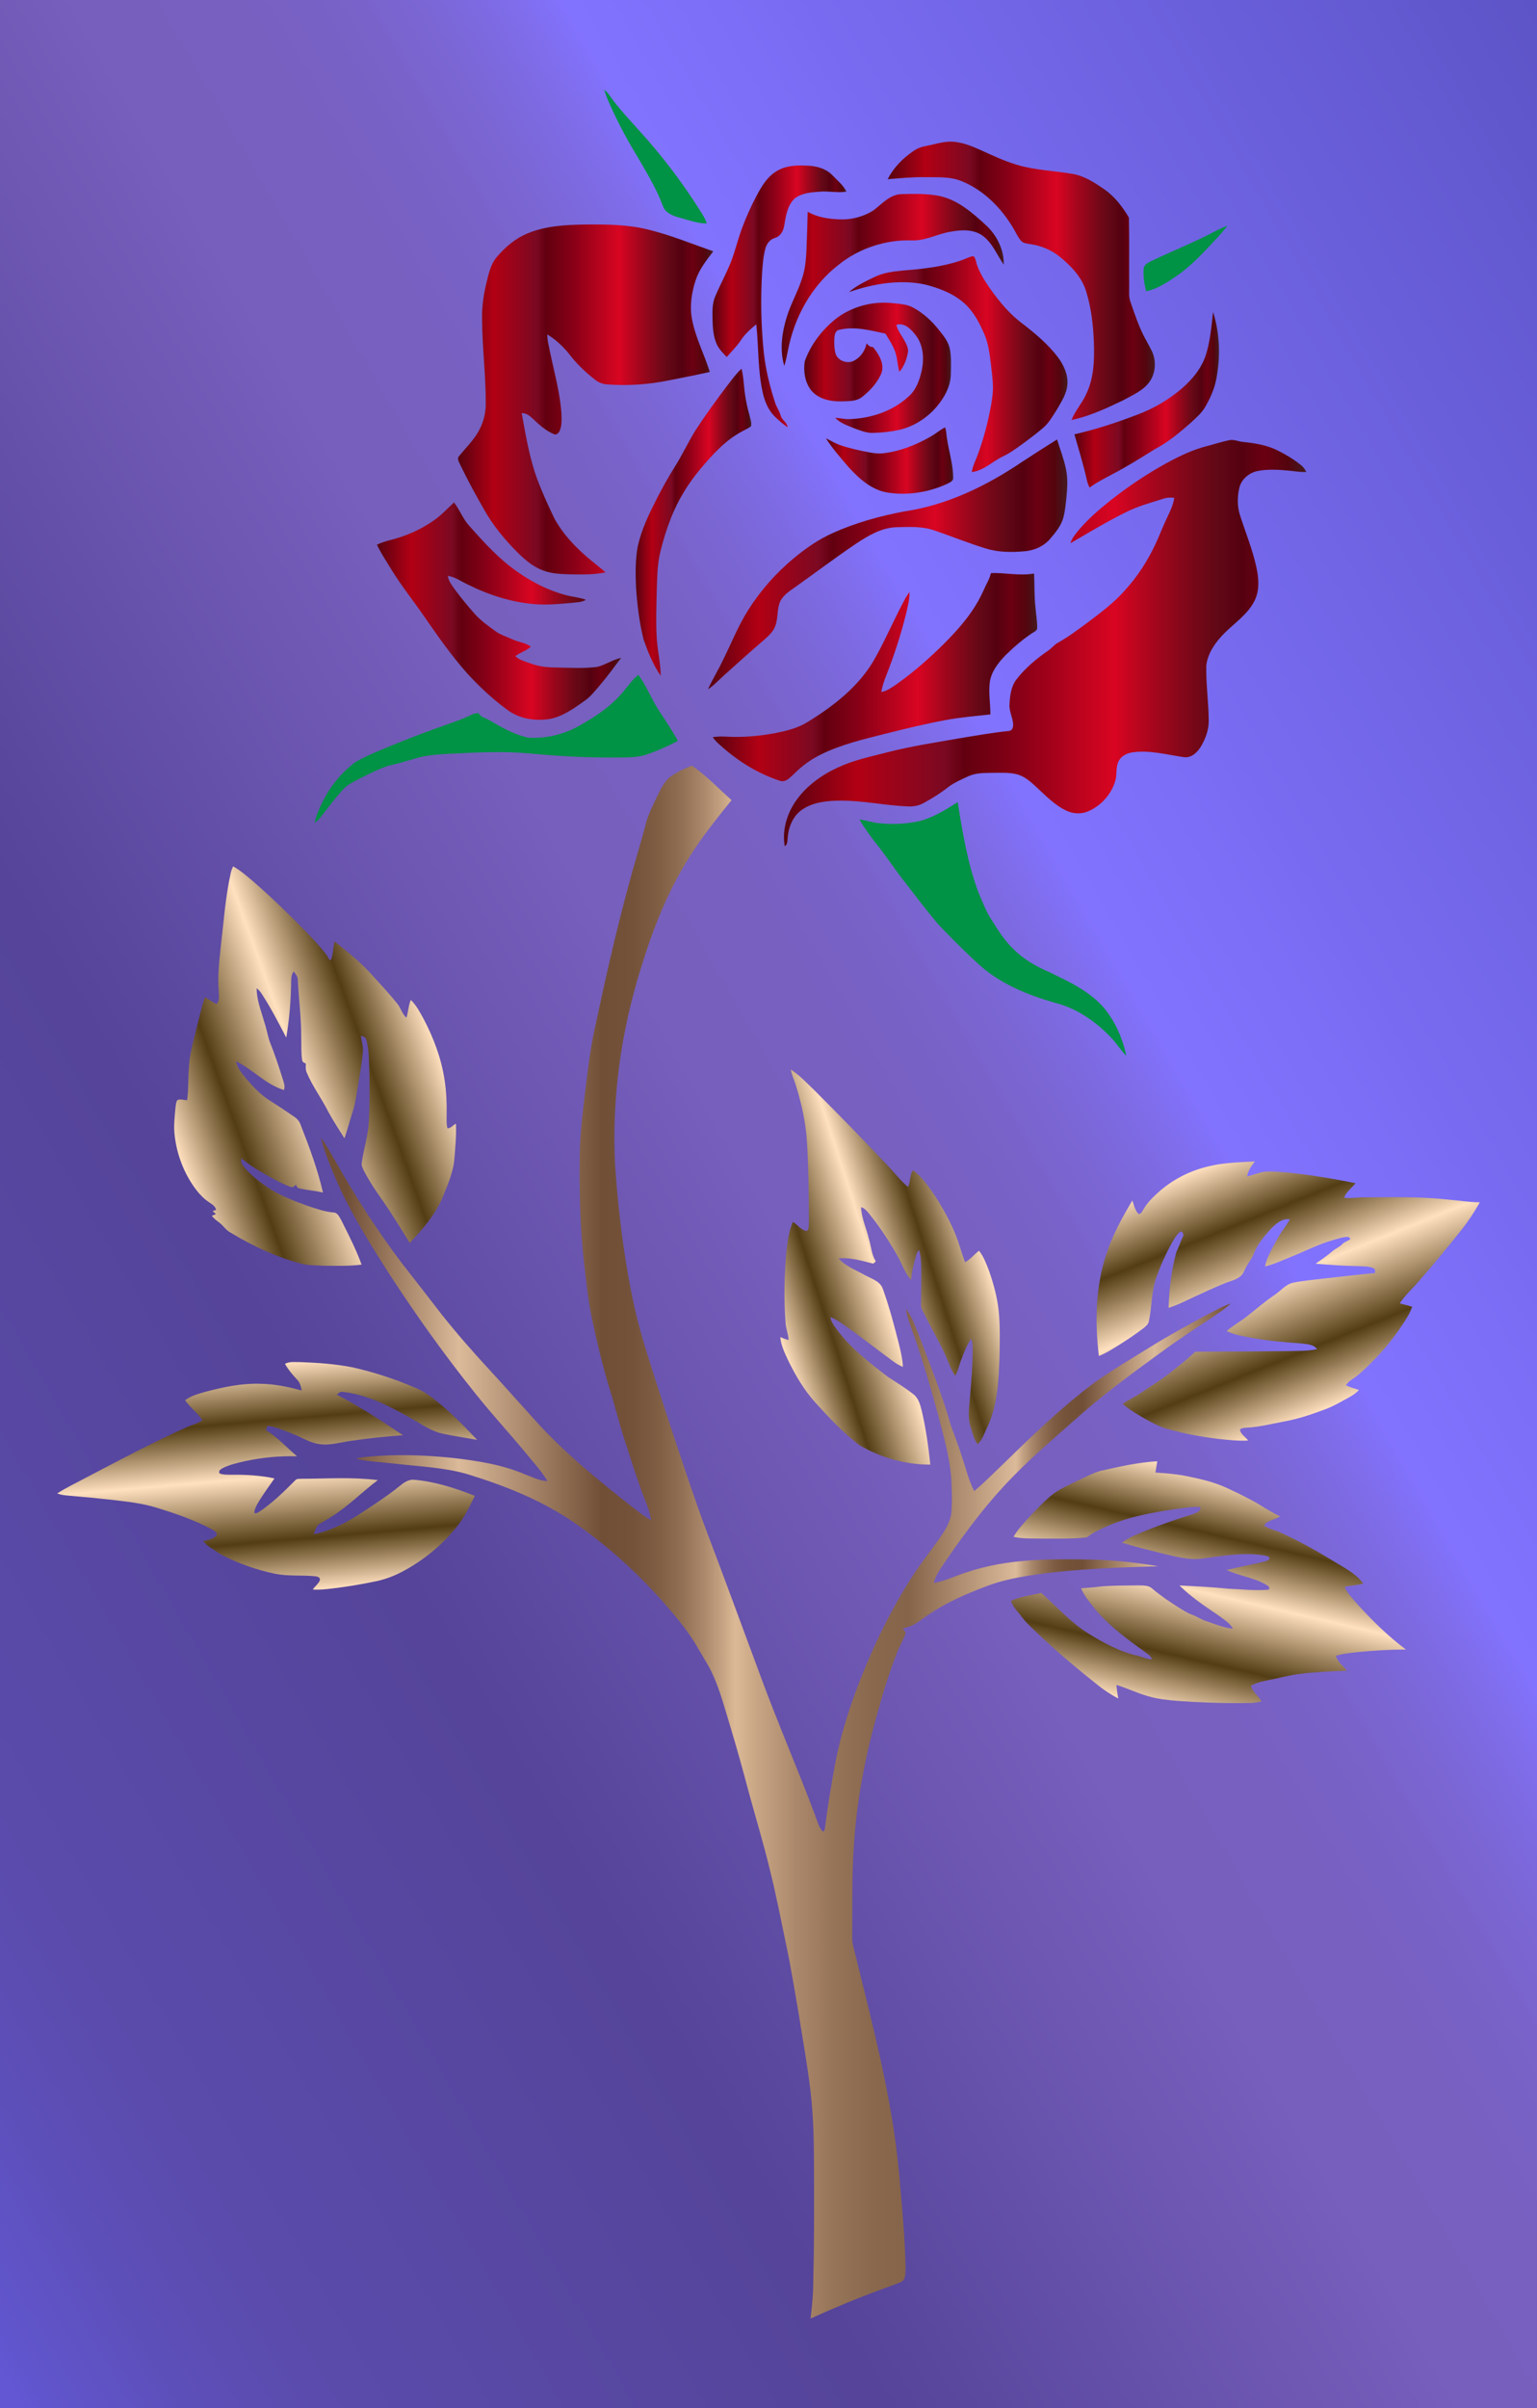 <?xml version="1.0" encoding="UTF-8"?>
<!DOCTYPE svg  PUBLIC '-//W3C//DTD SVG 1.1//EN'  'http://www.w3.org/Graphics/SVG/1.1/DTD/svg11.dtd'>
<svg enable-background="new 0 0 1074 1681.963" version="1.1" viewBox="0 0 1074 1682" xml:space="preserve" xmlns="http://www.w3.org/2000/svg">
<linearGradient id="j" x1="-229.91" x2="1303.9" y1="1283.8" y2="398.21" gradientUnits="userSpaceOnUse">
	<stop stop-color="#6357D4" offset=".006"/>
	<stop stop-color="#6155CD" offset=".018"/>
	<stop stop-color="#5D4FB9" offset=".065"/>
	<stop stop-color="#5A4BAC" offset=".111"/>
	<stop stop-color="#594AA8" offset=".156"/>
	<stop stop-color="#549" offset=".303"/>
	<stop stop-color="#775FBD" offset=".5"/>
	<stop stop-color="#7760C0" offset=".557"/>
	<stop stop-color="#7962C8" offset=".593"/>
	<stop stop-color="#7B67D7" offset=".623"/>
	<stop stop-color="#7F6DEB" offset=".65"/>
	<stop stop-color="#8273FF" offset=".668"/>
	<stop stop-color="#5D54C7" offset="1"/>
</linearGradient>
<rect width="1074" height="1682" fill="url(#j)"/>

	
		<linearGradient id="h" x1="620.29" x2="806.96" y1="196.15" y2="196.15" gradientUnits="userSpaceOnUse">
			<stop stop-color="#550210" offset="0"/>
			<stop stop-color="#B20014" offset=".141"/>
			<stop stop-color="#7B0922" offset=".306"/>
			<stop stop-color="#620010" offset=".345"/>
			<stop stop-color="#890017" offset=".453"/>
			<stop stop-color="#D90522" offset=".632"/>
			<stop stop-color="#A6061D" offset=".707"/>
			<stop stop-color="#740818" offset=".789"/>
			<stop stop-color="#610816" offset=".83"/>
			<stop stop-color="#550110" offset=".876"/>
			<stop stop-color="#6B0012" offset=".919"/>
			<stop stop-color="#53050E" offset=".966"/>
			<stop stop-color="#441A20" offset="1"/>
		</linearGradient>
		<path d="m647.41 101.91c5.87-1.127 11.659-3.17 17.707-2.959 6.916 0.251 13.426 2.878 19.669 5.651 8.448 3.876 16.904 7.848 25.839 10.5 12.583 3.843 25.856 4.078 38.747 6.364 8.286 1.313 15.453 6.089 22.248 10.735 7.281 5.043 12.745 12.218 17.213 19.767 0.341 15.607 0.073 31.239 0.186 46.854 0.154 4.029-0.584 8.245 0.924 12.105 2.7 7.702 5.246 15.494 8.862 22.831 1.857 3.754 4.029 7.346 5.894 11.1 3.421 6.802 2.967 15.47-1.387 21.753-4.524 6.284-11.967 9.373-18.534 12.997-11.602 5.538-23.431 11.132-36.079 13.759 2.489-6.413 7.313-11.545 10.143-17.796 5.659-11.432 5.943-24.518 5.505-37.004-0.527-11.87-1.832-23.837-5.448-35.204-2.959-9.745-10.305-17.359-17.967-23.699-6.081-5.132-13.71-8.197-21.558-9.235-2.027-0.357-4.346-0.543-5.813-2.157-2.262-2.497-3.567-5.659-5.286-8.513-8.327-14.188-20.529-26.682-35.901-33.039-8.156-3.551-17.237-2.821-25.904-2.967-8.764-0.17-17.472 0.714-26.18 1.427 4.013-8.027 10.548-14.61 17.902-19.637 2.732-1.946 5.919-3.097 9.219-3.632z" fill="url(#h)"/>
		<linearGradient id="g" x1="497.85" x2="591.46" y1="207.01" y2="207.01" gradientUnits="userSpaceOnUse">
			<stop stop-color="#550210" offset="0"/>
			<stop stop-color="#B20014" offset=".141"/>
			<stop stop-color="#7B0922" offset=".306"/>
			<stop stop-color="#620010" offset=".345"/>
			<stop stop-color="#890017" offset=".453"/>
			<stop stop-color="#D90522" offset=".632"/>
			<stop stop-color="#A6061D" offset=".707"/>
			<stop stop-color="#740818" offset=".789"/>
			<stop stop-color="#610816" offset=".83"/>
			<stop stop-color="#550110" offset=".876"/>
			<stop stop-color="#6B0012" offset=".919"/>
			<stop stop-color="#53050E" offset=".966"/>
			<stop stop-color="#441A20" offset="1"/>
		</linearGradient>
		<path d="m542.29 119.78c6.34-4.07 14.156-4.524 21.469-4.07 6.535 0.105 13.313 1.946 17.975 6.77 3.413 3.608 7.516 6.811 9.729 11.351-5.959 1.046-11.983-0.438-17.975 0.008-6.21 0.413-13.037 0.811-18.161 4.751-5.173 4.873-6.219 12.34-7.346 19.004-0.551 3.648-2.57 7.451-6.34 8.546-3.584 0.924-5.951 4.167-6.859 7.605-1.411 5.286-1.816 10.767-2.23 16.207-1.159 18.907-0.738 37.92 1.216 56.762 1.289 11.626 4.127 23.05 7.735 34.158 0.949 3.34 3.154 6.138 4.029 9.502 0.908 3.113 4.508 4.638 4.816 8.067-3.373-2.311-6.47-5.011-9.348-7.905-4.167-4.281-6.519-9.964-7.881-15.696-3.697-15.842-2.919-32.244-4.686-48.322-3.989 3.365-8.043 6.835-10.832 11.31-2.87 4.167-6.502 7.727-9.802 11.554-2.53-2.765-5.335-5.392-6.9-8.854-2.384-5.165-2.773-10.945-2.984-16.54-0.049-5.667-0.478-11.602 1.841-16.937 3.405-8.083 7.71-15.77 10.921-23.942 3.057-7.84 4.946-16.07 7.897-23.934 2.838-7.613 6.17-15.04 9.964-22.223 3.47-6.462 7.321-13.216 13.751-17.172z" fill="url(#g)"/>
		<linearGradient id="f" x1="546.21" x2="701.39" y1="195.49" y2="195.49" gradientUnits="userSpaceOnUse">
			<stop stop-color="#550210" offset="0"/>
			<stop stop-color="#B20014" offset=".141"/>
			<stop stop-color="#7B0922" offset=".306"/>
			<stop stop-color="#620010" offset=".345"/>
			<stop stop-color="#890017" offset=".453"/>
			<stop stop-color="#D90522" offset=".632"/>
			<stop stop-color="#A6061D" offset=".707"/>
			<stop stop-color="#740818" offset=".789"/>
			<stop stop-color="#610816" offset=".83"/>
			<stop stop-color="#550110" offset=".876"/>
			<stop stop-color="#6B0012" offset=".919"/>
			<stop stop-color="#53050E" offset=".966"/>
			<stop stop-color="#441A20" offset="1"/>
		</linearGradient>
		<path d="m610.56 146.79c5.91-4.589 11.586-11.132 19.661-11.213 8.392-0.235 16.88-0.397 25.183 1.103 13.288 2.44 23.829 11.699 33.485 20.553 7.686 7.086 12.705 17.091 12.502 27.68-4.751-6.908-7.905-15.299-14.902-20.383-6.478-4.548-14.862-4.062-22.272-2.676-9.048 1.403-17.359 6.356-26.691 6.065-18.413-0.665-37.028 5.359-51.403 16.913-18.923 14.521-31.061 36.631-35.52 59.867-0.754 3.64-1.411 7.313-2.57 10.864-3.381-11.172-1.63-23.285 1.743-34.255 3.154-10.191 8.813-19.434 11.554-29.772 1.638-6.073 2.027-12.389 2.262-18.648 0.381-8.335 0.543-16.678 0.786-25.012 6.648 3.916 14.48 5.011 22.069 5.327 8.432 0.414 17.034-1.8 24.112-6.413z" fill="url(#f)"/>
		<linearGradient id="e" x1="320.04" x2="498.43" y1="279.01" y2="279.01" gradientUnits="userSpaceOnUse">
			<stop stop-color="#550210" offset="0"/>
			<stop stop-color="#B20014" offset=".141"/>
			<stop stop-color="#7B0922" offset=".306"/>
			<stop stop-color="#620010" offset=".345"/>
			<stop stop-color="#890017" offset=".453"/>
			<stop stop-color="#D90522" offset=".632"/>
			<stop stop-color="#A6061D" offset=".707"/>
			<stop stop-color="#740818" offset=".789"/>
			<stop stop-color="#610816" offset=".83"/>
			<stop stop-color="#550110" offset=".876"/>
			<stop stop-color="#6B0012" offset=".919"/>
			<stop stop-color="#53050E" offset=".966"/>
			<stop stop-color="#441A20" offset="1"/>
		</linearGradient>
		<path d="m368.34 163.12c12.762-5.367 26.853-6.065 40.522-6.316 14.651-0.114 29.488-0.032 43.806 3.486 15.656 3.794 30.582 9.964 45.76 15.259-4.816 6.243-9.826 12.575-12.332 20.172-2.854 8.748-4.321 18.21-2.53 27.331 2.432 12.786 8.537 24.412 12.437 36.744-9.397 2.116-18.85 3.965-28.304 5.805-14.245 2.975-28.888 3.989-43.392 2.886-3.186-0.17-6.219-1.411-8.683-3.421-6.94-5.416-13.353-11.586-18.599-18.672-4.216-4.929-9.016-9.478-14.61-12.802-0.049 4.151 1.127 8.156 1.913 12.202 2.943 14.27 6.989 28.409 7.986 43.011 0.13 4.038 0.413 8.319-1.232 12.121-0.649 1.411-2.238 3.178-3.94 2.351-5.765-2.408-10.483-6.665-14.951-10.929-2.1-2.019-4.581-3.932-7.67-3.778 3.04 16.491 5.748 33.217 11.934 48.898 3.284 8.367 6.997 16.572 10.937 24.656 5.529 10.248 13.605 18.915 22.329 26.537 4.394 3.786 9.024 7.297 13.426 11.075-7.605 1.662-15.421 1.557-23.164 1.459-6.843-0.17-13.864-0.259-20.358-2.692-6.908-2.449-12.559-7.346-17.74-12.372-9.146-9.137-17.496-19.215-23.804-30.542-5.862-10.24-11.505-20.618-16.621-31.255-0.746-1.857-2.449-4.103-0.559-5.854 4.784-6.024 10.532-11.383 14.075-18.323 2.781-5.221 4.273-11.108 4.459-17.018 0.186-20.286-2.513-40.474-2.586-60.751-0.105-8.254 1.038-16.475 2.975-24.485 1.565-6.47 2.992-13.362 7.451-18.558 5.789-6.778 12.778-12.745 21.064-16.224z" fill="url(#e)"/>
		<linearGradient id="d" x1="593.23" x2="745.91" y1="254.34" y2="254.34" gradientUnits="userSpaceOnUse">
			<stop stop-color="#550210" offset="0"/>
			<stop stop-color="#B20014" offset=".141"/>
			<stop stop-color="#7B0922" offset=".306"/>
			<stop stop-color="#620010" offset=".345"/>
			<stop stop-color="#890017" offset=".453"/>
			<stop stop-color="#D90522" offset=".632"/>
			<stop stop-color="#A6061D" offset=".707"/>
			<stop stop-color="#740818" offset=".789"/>
			<stop stop-color="#610816" offset=".83"/>
			<stop stop-color="#550110" offset=".876"/>
			<stop stop-color="#6B0012" offset=".919"/>
			<stop stop-color="#53050E" offset=".966"/>
			<stop stop-color="#441A20" offset="1"/>
		</linearGradient>
		<path d="m671.56 181.9c2.773-0.892 5.335-2.44 8.229-2.959 1.362 0.203 1.613 1.8 2.011 2.87 1.638 7.232 5.789 13.516 9.883 19.572 6.551 9.227 13.864 18.145 23.058 24.874 8.886 6.932 17.691 14.237 24.51 23.285 4.029 5.473 7.2 12.097 6.583 19.061-0.422 6.486-4.192 12.016-7.338 17.472-2.886 4.532-5.538 9.397-9.729 12.883-4.427 3.778-9.073 7.281-13.751 10.726-4.735 3.397-9.421 6.94-14.756 9.348-7.046 3.559-13.11 9.745-21.226 10.694 0.689-4.427 2.87-8.383 4.346-12.559 3.803-10.386 6.673-21.112 8.732-31.977 0.932-5.213 1.865-10.475 1.703-15.794-0.146-4.921-0.795-9.81-1.362-14.699-0.884-7.135-1.687-14.407-4.54-21.08-3.3-7.71-7.24-15.405-13.451-21.21-7.848-7.329-18.202-11.237-28.466-13.767-17.65-3.64-35.942-0.405-52.765 5.367 5.238-4.532 11.61-7.508 17.813-10.508 6.219-3.049 13.167-3.916 19.986-4.548 13.67-1.111 27.485-2.562 40.53-7.054z" fill="url(#d)"/>
		<linearGradient id="c" x1="561.96" x2="664.51" y1="256.89" y2="256.89" gradientUnits="userSpaceOnUse">
			<stop stop-color="#550210" offset="0"/>
			<stop stop-color="#B20014" offset=".141"/>
			<stop stop-color="#7B0922" offset=".306"/>
			<stop stop-color="#620010" offset=".345"/>
			<stop stop-color="#890017" offset=".453"/>
			<stop stop-color="#D90522" offset=".632"/>
			<stop stop-color="#A6061D" offset=".707"/>
			<stop stop-color="#740818" offset=".789"/>
			<stop stop-color="#610816" offset=".83"/>
			<stop stop-color="#550110" offset=".876"/>
			<stop stop-color="#6B0012" offset=".919"/>
			<stop stop-color="#53050E" offset=".966"/>
			<stop stop-color="#441A20" offset="1"/>
		</linearGradient>
		<path d="m583.22 223.31c11.035-8.87 25.653-12.98 39.712-11.667 5.205 0.592 10.735 0.705 15.421 3.357 6.94 3.827 12.875 9.308 17.772 15.51 3.284 4.119 6.811 8.448 7.727 13.799 0.924 5.602 0.649 11.31 0.543 16.961-0.065 8.74-4.686 16.678-10.183 23.164-6.689 7.662-15.688 13.394-25.612 15.761-6.113 1.354-12.372 2.043-18.632 2.173-4.516 0.154-8.732-1.686-12.907-3.138-4.711-1.978-9.908-3.559-13.475-7.41 3.13 0.122 6.194 0.949 9.34 0.932 15.145-0.373 30.509-5.302 41.803-15.68 5.513-4.751 7.986-11.959 9.454-18.867 1.63-8.213 0.932-17.472-4.451-24.234-3.13-4.038-7.71-8.862-13.37-7.07 1.54 6.6 7.589 11.286 8.205 18.178-0.762 5.213-2.603 10.572-6.097 14.61-1.33-4.224-1.289-8.716-2.611-12.94-1.484-4.986-4.524-9.275-7.119-13.718-10.532-2.23-21.534-5.327-32.269-2.676-3.097 0.527-3.365 4.078-3.503 6.592-0.105 3.502-0.008 7.102 1.014 10.483 1.938 4.921 8.667 7.005 13.159 4.289 4.5-2.424 7.354-6.989 8.448-11.902 1.103 1.476 2.513 2.724 4.492 2.611 3.867 4.816 7.881 11.205 6.04 17.61-2.546 6.786-7.662 12.324-13.216 16.84-4.313 3.738-10.354 3.308-15.672 3.494-7.524 0.032-15.907-1.857-20.723-8.124-4.143-5.578-5.205-13.102-4.192-19.831 3.997-11.432 11.667-21.372 20.902-29.107z" fill="url(#c)"/>
		<linearGradient id="b" x1="750.77" x2="851.79" y1="279.24" y2="279.24" gradientUnits="userSpaceOnUse">
			<stop stop-color="#550210" offset="0"/>
			<stop stop-color="#B20014" offset=".141"/>
			<stop stop-color="#7B0922" offset=".306"/>
			<stop stop-color="#620010" offset=".345"/>
			<stop stop-color="#890017" offset=".453"/>
			<stop stop-color="#D90522" offset=".632"/>
			<stop stop-color="#A6061D" offset=".707"/>
			<stop stop-color="#740818" offset=".789"/>
			<stop stop-color="#610816" offset=".83"/>
			<stop stop-color="#550110" offset=".876"/>
			<stop stop-color="#6B0012" offset=".919"/>
			<stop stop-color="#53050E" offset=".966"/>
			<stop stop-color="#441A20" offset="1"/>
		</linearGradient>
		<path d="m842.55 248.15c3.113-9.786 3.932-20.099 5.1-30.25 4.751 15.016 5.254 31.182 2.303 46.603-1.257 6.835-4.127 13.248-7.524 19.264-2.53 4.565-6.567 7.97-10.313 11.489-7.864 6.916-15.996 13.71-25.328 18.583-9.713 6.024-19.386 12.137-29.544 17.391-5.375 2.959-10.945 5.627-15.859 9.348-0.876-1.719-1.573-3.535-1.962-5.424-2.351-10.735-5.675-21.226-8.651-31.798 15.056-3.43 29.747-8.278 44.154-13.799 11.116-4.159 21.502-10.272 30.566-17.934 7.394-6.332 13.945-14.116 17.059-23.472z" fill="url(#b)"/>
		<linearGradient id="a" x1="444.18" x2="524.96" y1="364.74" y2="364.74" gradientUnits="userSpaceOnUse">
			<stop stop-color="#550210" offset="0"/>
			<stop stop-color="#B20014" offset=".141"/>
			<stop stop-color="#7B0922" offset=".306"/>
			<stop stop-color="#620010" offset=".345"/>
			<stop stop-color="#890017" offset=".453"/>
			<stop stop-color="#D90522" offset=".632"/>
			<stop stop-color="#A6061D" offset=".707"/>
			<stop stop-color="#740818" offset=".789"/>
			<stop stop-color="#610816" offset=".83"/>
			<stop stop-color="#550110" offset=".876"/>
			<stop stop-color="#6B0012" offset=".919"/>
			<stop stop-color="#53050E" offset=".966"/>
			<stop stop-color="#441A20" offset="1"/>
		</linearGradient>
		<path d="m508.01 269.54c3.251-4.103 6.243-8.473 10.135-12.008 0.803 3.113 1.232 6.308 1.492 9.51 0.616 7.67 1.849 15.299 4.005 22.694 0.559 2.603 1.703 5.27 1.192 7.962-1.881 1.508-4.151 2.392-6.235 3.584-11.829 6.243-20.877 16.37-29.366 26.472-8.513 10.2-15.542 21.672-20.391 34.052-3.203 8.14-5.781 16.524-7.759 25.028-1.962 9.089-1.889 18.437-2.221 27.672-0.219 10.532-0.624 21.08 0.081 31.596 0.551 8.659 2.667 17.156 2.748 25.856-5.359-7.581-8.797-16.361-11.894-25.061-3.032-11.926-4.492-24.218-5.343-36.485-0.438-9.64-0.551-19.418 1.208-28.944 2.619-11.586 7.824-22.369 13.151-32.917 4.046-7.783 8.197-15.518 12.948-22.904 5.051-8.035 9.064-16.678 14.034-24.761 6.948-10.767 14.497-21.121 22.215-31.345z" fill="url(#a)"/>
		<linearGradient id="t" x1="577.14" x2="666.04" y1="321.66" y2="321.66" gradientUnits="userSpaceOnUse">
			<stop stop-color="#550210" offset="0"/>
			<stop stop-color="#B20014" offset=".141"/>
			<stop stop-color="#7B0922" offset=".306"/>
			<stop stop-color="#620010" offset=".345"/>
			<stop stop-color="#890017" offset=".453"/>
			<stop stop-color="#D90522" offset=".632"/>
			<stop stop-color="#A6061D" offset=".707"/>
			<stop stop-color="#740818" offset=".789"/>
			<stop stop-color="#610816" offset=".83"/>
			<stop stop-color="#550110" offset=".876"/>
			<stop stop-color="#6B0012" offset=".919"/>
			<stop stop-color="#53050E" offset=".966"/>
			<stop stop-color="#441A20" offset="1"/>
		</linearGradient>
		<path d="m650.3 304.93c3.511-1.954 6.511-4.686 10.135-6.454 0.3 1.111 0.551 2.238 0.754 3.373 0.851 10.945 5.019 21.453 4.848 32.504-0.373 2.116-2.813 2.757-4.427 3.697-12.77 5.838-27.299 8.173-41.212 6.008-11.31-1.694-20.156-9.81-27.566-17.934-5.489-6.438-11.148-12.81-15.696-19.961 3.373 1.532 6.511 3.584 10.046 4.767 6.762 2.351 13.799 3.827 20.837 5.132 2.765 0.495 5.594 0.868 8.424 0.608 11.999-1.249 23.447-5.773 33.858-11.74z" fill="url(#t)"/>
		<linearGradient id="s" x1="494.7" x2="745.78" y1="394.19" y2="394.19" gradientUnits="userSpaceOnUse">
			<stop stop-color="#550210" offset="0"/>
			<stop stop-color="#B20014" offset=".141"/>
			<stop stop-color="#7B0922" offset=".306"/>
			<stop stop-color="#620010" offset=".345"/>
			<stop stop-color="#890017" offset=".453"/>
			<stop stop-color="#D90522" offset=".632"/>
			<stop stop-color="#A6061D" offset=".707"/>
			<stop stop-color="#740818" offset=".789"/>
			<stop stop-color="#610816" offset=".83"/>
			<stop stop-color="#550110" offset=".876"/>
			<stop stop-color="#6B0012" offset=".919"/>
			<stop stop-color="#53050E" offset=".966"/>
			<stop stop-color="#441A20" offset="1"/>
		</linearGradient>
		<path d="m714.15 322.62c8.1-5.319 16.264-10.54 24.477-15.688 2.165 6.932 4.832 13.734 6.267 20.877 1.362 6.673 0.924 13.54 0.219 20.269-0.495 4.467-0.892 8.975-2.027 13.337-1.532 5.748-5.465 10.41-9.218 14.87-4.378 5.148-10.881 8.108-17.545 8.716-9.218 0.876-18.753 0.868-27.664-1.97-12.008-3.665-23.65-8.4-35.52-12.47-8.618-3.089-17.942-2.546-26.926-2.311-10.491 0.389-19.71 5.967-28.199 11.61-13.994 9.413-27.428 19.604-41.187 29.35-4.143 3.065-8.959 5.773-11.472 10.467-2.635 5.457-1.476 11.813-3.575 17.432-1.435 4.111-4.8 7.07-7.97 9.875-9.454 8.132-18.753 16.459-28.012 24.818-3.632 3.284-6.956 6.965-11.1 9.64 3.089-6.908 7.159-13.321 10.378-20.172 5.951-11.862 10.759-24.347 17.975-35.544 8.554-13.483 19.288-25.572 31.547-35.787 8.31-6.851 17.196-13.134 27.072-17.529 15.956-7.216 32.95-11.959 50.138-15.186 29.828-4.37 57.564-17.861 82.342-34.604z" fill="url(#s)"/>
		<linearGradient id="r" x1="547.8" x2="912.83" y1="449.15" y2="449.15" gradientUnits="userSpaceOnUse">
			<stop stop-color="#550210" offset="0"/>
			<stop stop-color="#B20014" offset=".141"/>
			<stop stop-color="#7B0922" offset=".306"/>
			<stop stop-color="#620010" offset=".345"/>
			<stop stop-color="#890017" offset=".453"/>
			<stop stop-color="#D90522" offset=".632"/>
			<stop stop-color="#A6061D" offset=".707"/>
			<stop stop-color="#740818" offset=".789"/>
			<stop stop-color="#610816" offset=".83"/>
			<stop stop-color="#550110" offset=".876"/>
			<stop stop-color="#6B0012" offset=".919"/>
			<stop stop-color="#53050E" offset=".966"/>
			<stop stop-color="#441A20" offset="1"/>
		</linearGradient>
		<path d="m843.48 311.54c5.148-1.313 10.2-3.008 15.405-4.07 3.268-0.786 6.365 0.941 9.591 1.192 8.359 0.868 16.88 2.189 24.453 6.048 5.611 2.813 11.043 6.056 15.948 9.989 1.719 1.281 2.967 3.049 3.957 4.938-4.5 0.292-8.927-0.705-13.394-1.03-6.778-0.576-13.678-0.957-20.399 0.316-6.048 1.135-11.643 5.692-13.037 11.829-1.492 6.356-1.54 13.159 0.559 19.394 3.795 11.87 8.594 23.456 11.27 35.666 1.768 7.905 2.505 16.637-1.338 24.064-4.71 9.251-13.621 15.097-20.788 22.248-6.146 6.154-11.724 13.767-12.778 22.62-0.349 12.997 1.654 25.937 1.678 38.941 0.016 6.227-2.246 12.259-5.351 17.578-2.497 4.176-6.721 8.319-12.008 7.573-11.829-1.686-23.747-5.035-35.787-3.381-3.778 0.592-7.719 2.327-9.591 5.838-2.489 4.443-1.119 9.762-2.659 14.472-2.805 9.227-9.908 17.034-18.729 20.869-4.832 2.14-10.491 1.881-15.218-0.381-8.181-3.786-14.497-10.418-20.991-16.467-4.038-3.73-8.351-7.613-13.808-9-5.27-1.321-10.759-0.997-16.134-0.997-5.894 0.138-12.064-0.154-17.561 2.343-4.702 2.149-9.494 4.248-13.718 7.256-5.497 4.411-11.505 8.156-17.691 11.513-3.34 1.905-7.24 2.53-11.043 2.343-15.745-0.624-31.263-4.119-47.057-4.046-9.178 0.089-19.004 0.949-26.788 6.316-6.259 4.305-9.413 11.854-10.037 19.223-0.341 2.205 0.162 4.978-2.108 6.292-1.889-11.051 1.476-22.612 7.848-31.701 7.281-10.394 17.918-18.056 29.366-23.294 11.026-5.181 23.034-7.581 34.75-10.645 16.061-4.151 32.488-6.624 48.808-9.494 12.048-1.978 24.08-4.167 36.233-5.392 2.019-0.276 2.708-2.619 2.619-4.378-0.114-4.735-2.838-9.024-2.546-13.832 0.268-6.154 0.997-12.818 4.929-17.829 6.113-7.905 13.88-14.375 22.061-20.034 2.278-1.508 3.997-3.697 6.267-5.197 7.556-4.103 14.383-9.356 21.315-14.407 9.024-6.811 18.186-13.613 25.726-22.118 8.918-9.689 16.159-20.853 21.72-32.771 2.975-6.251 5.311-12.786 8.383-18.988 2.027-4.224 4.021-8.546 4.743-13.208-2.619-0.381-5.294-0.251-7.8 0.632-8.789 2.813-17.788 5.189-26.042 9.405-13.256 6.543-25.912 14.237-38.69 21.623 0.997-3.551 3.494-6.348 5.748-9.162 6.705-7.946 14.659-14.707 22.758-21.169 12.105-9.486 24.939-18.064 38.406-25.499 9.08-4.937 18.485-9.502 28.547-12.032z" fill="url(#r)"/>
		<linearGradient id="q" x1="263.36" x2="434.06" y1="426.84" y2="426.84" gradientUnits="userSpaceOnUse">
			<stop stop-color="#550210" offset="0"/>
			<stop stop-color="#B20014" offset=".141"/>
			<stop stop-color="#7B0922" offset=".306"/>
			<stop stop-color="#620010" offset=".345"/>
			<stop stop-color="#890017" offset=".453"/>
			<stop stop-color="#D90522" offset=".632"/>
			<stop stop-color="#A6061D" offset=".707"/>
			<stop stop-color="#740818" offset=".789"/>
			<stop stop-color="#610816" offset=".83"/>
			<stop stop-color="#550110" offset=".876"/>
			<stop stop-color="#6B0012" offset=".919"/>
			<stop stop-color="#53050E" offset=".966"/>
			<stop stop-color="#441A20" offset="1"/>
		</linearGradient>
		<path d="m303.88 362.96c4.897-3.502 8.951-7.986 13.353-12.048 4.143 5.408 6.438 12.016 11.205 16.961 9.989 11.254 20.253 22.491 32.617 31.19 10.491 7.427 22.118 13.426 34.596 16.661 4.532 1.224 9.291 1.516 13.71 3.195-2.732 1.816-6.17 1.67-9.291 2.132-8.651 0.722-17.342 1.646-26.026 0.957-16.483-1.273-32.496-6.405-47.227-13.783-4.573-2.132-8.813-5.27-13.905-6.024 0.47 3.657 2.862 6.583 4.905 9.518 4.411 6.032 9.251 11.74 14.164 17.375 4.143 4.516 9.178 8.1 14.116 11.683 3.592 2.7 7.978 3.892 11.991 5.797 4.184 1.946 9.105 2.254 12.851 5.116-3.162 2.959-7.524 3.965-10.872 6.656 3.267 2.959 7.71 3.9 11.732 5.416 5.643 2.011 11.675 2.44 17.618 2.497 9.324 0.122 18.721 0.77 27.996-0.47 5.765-1.484 10.783-5.051 16.653-6.316-4.994 6.535-9.835 13.199-15.161 19.467-3.235 3.746-6.324 7.71-10.435 10.548-7.629 5.465-15.615 11.229-25.093 12.81-9.916 1.411-20.666-0.349-28.799-6.47-10.143-7.354-19.321-15.964-27.809-25.15-11.067-12.38-20.586-26.01-30.039-39.63-7.678-11.229-16.264-21.826-23.358-33.436-3.47-5.643-7.135-11.197-10.005-17.172 2.984-1.338 6.081-2.4 9.259-3.194 11.164-2.805 21.915-7.516 31.255-14.286z" fill="url(#q)"/>
		<linearGradient id="p" x1="498.01" x2="724.78" y1="472.93" y2="472.93" gradientUnits="userSpaceOnUse">
			<stop stop-color="#550210" offset="0"/>
			<stop stop-color="#B20014" offset=".141"/>
			<stop stop-color="#7B0922" offset=".306"/>
			<stop stop-color="#620010" offset=".345"/>
			<stop stop-color="#890017" offset=".453"/>
			<stop stop-color="#D90522" offset=".632"/>
			<stop stop-color="#A6061D" offset=".707"/>
			<stop stop-color="#740818" offset=".789"/>
			<stop stop-color="#610816" offset=".83"/>
			<stop stop-color="#550110" offset=".876"/>
			<stop stop-color="#6B0012" offset=".919"/>
			<stop stop-color="#53050E" offset=".966"/>
			<stop stop-color="#441A20" offset="1"/>
		</linearGradient>
		<path d="m692.49 400.23c10.037-0.268 20.091 2.132 30.104 0.349 0.365 7.848 0.057 15.729 0.949 23.545 0.365 4.654 1.192 9.275 1.224 13.945 0.122 1.249-0.511 2.376-1.613 2.951-7.548 4.63-14.253 10.5-20.577 16.661-5.067 5.27-9.956 11.432-10.962 18.915-0.957 7.451 0.446 14.918 0.446 22.385-10.354 1.184-20.772 1.986-31.028 3.908-14.667 2.692-29.139 6.284-43.603 9.899-14.764 3.73-29.747 7.281-43.49 14.026-7.2 3.478-13.718 8.262-19.337 13.945-2.586 2.319-5.513 5.829-9.421 4.662-16.726-5.424-31.79-15.226-44.487-27.29-0.981-1.014-1.824-2.14-2.675-3.243 3.243-0.543 6.543-0.543 9.826-0.373 11.254 0.64 22.564-0.381 33.647-2.424 7.702-1.524 15.526-3.397 22.32-7.508 18.826-11.464 37.109-25.637 47.884-45.298 7.589-13.54 13.556-27.907 21.023-41.512 0.835-1.492 1.792-2.911 2.813-4.281 0.105 5.335-1.33 10.516-2.513 15.672-3.665 14.456-8.221 28.693-13.718 42.557-1.451 3.77-2.878 7.589-3.413 11.618 4.192-0.754 7.597-3.438 11.043-5.748 11.87-8.448 22.815-18.129 33.128-28.409 8.943-9.008 17.496-18.607 23.674-29.772 2.489-4.402 4.346-9.121 6.665-13.613 0.924-1.767 1.532-3.664 2.092-5.569z" fill="url(#p)"/>
	
	<linearGradient id="o" x1="224.22" x2="860.05" y1="1077" y2="1077" gradientUnits="userSpaceOnUse">
		<stop stop-color="#714F37" offset=".028"/>
		<stop stop-color="#DBBA9A" offset=".152"/>
		<stop stop-color="#714F37" offset=".309"/>
		<stop stop-color="#74523A" offset=".342"/>
		<stop stop-color="#7F5D43" offset=".369"/>
		<stop stop-color="#906E53" offset=".395"/>
		<stop stop-color="#A98669" offset=".419"/>
		<stop stop-color="#C8A584" offset=".443"/>
		<stop stop-color="#DCB996" offset=".455"/>
		<stop stop-color="#C7A584" offset=".48"/>
		<stop stop-color="#AB886B" offset=".522"/>
		<stop stop-color="#967458" offset=".564"/>
		<stop stop-color="#8A684E" offset=".606"/>
		<stop stop-color="#86644A" offset=".646"/>
		<stop stop-color="#DBBA9A" offset=".764"/>
		<stop stop-color="#C5A385" offset=".771"/>
		<stop stop-color="#A68569" offset=".782"/>
		<stop stop-color="#8F6D53" offset=".794"/>
		<stop stop-color="#7E5C43" offset=".806"/>
		<stop stop-color="#74523A" offset=".82"/>
		<stop stop-color="#714F37" offset=".837"/>
		<stop stop-color="#DBBA9A" offset=".916"/>
		<stop stop-color="#714F37" offset="1"/>
	</linearGradient>
	<path d="m469.08 542.06c4.476-3.032 9.373-5.416 14.432-7.297 10.07 7.005 18.559 15.94 27.672 24.096-10.443 12.989-20.966 25.977-29.731 40.182-15.194 24.056-25.588 50.77-33.817 77.915-13.718 43.992-20.18 90.377-17.861 136.44 1.386 20.618 3.575 41.179 6.592 61.627 3.138 20.788 7.135 41.503 13.143 61.684 5.043 16.702 10.451 33.29 15.851 49.879 9.089 27.396 17.95 54.889 28.012 81.953 13.037 34.198 25.547 68.591 38.333 102.89 11.87 32.252 25.62 63.767 37.676 95.955 1.662 4.094 2.489 8.813 5.765 12.024 0.722-0.568 1.135-1.289 1.257-2.157 1.865-15.267 4.443-30.436 7.2-45.557 3.251-17.278 8.432-34.133 14.48-50.616 9.973-26.747 22.223-52.732 37.433-76.918 6.551-10.58 14.407-20.253 21.502-30.452 3.519-5.132 7.045-10.637 7.71-16.97 0.827-8.124 0.324-16.313-0.041-24.445-1.273-16.11-6.032-31.644-10.037-47.219-4.856-17.691-10.005-35.325-16.126-52.627-2.051-6-4.638-11.894-5.505-18.218 4.978 6.275 7.135 14.148 10.224 21.412 7.467 19.815 15.453 39.509 21.153 59.924 2.773 7.54 5.659 15.04 8.075 22.71 2.627 7.775 4.435 15.883 8.27 23.196 6.438-5.416 12.389-11.383 18.453-17.213 20.999-20.432 42.038-41.017 65.575-58.562 12.445-8.829 25.612-16.605 38.576-24.639 13.483-8.359 27.388-15.996 41.39-23.439 5.011-2.595 9.908-5.489 15.316-7.208-4.305 4.143-9.478 7.216-14.351 10.621-11.732 7.629-23.326 15.478-34.669 23.683-21.202 15.388-42.338 30.972-61.789 48.565-13.013 11.545-26.285 22.823-38.56 35.171-19.183 19.013-35.487 40.668-50.649 62.948-2.919 4.532-6.397 8.918-7.589 14.302 8.456-1.549 16.183-5.513 24.38-7.978 26.382-8.643 54.508-9.016 81.985-8.497 16.986 0.162 33.906 1.938 50.649 4.727-27.955 0.835-55.976 1.743-83.712 5.546-12.648 1.784-25.361 4.005-37.287 8.732-13.856 5.213-27.542 11.254-39.825 19.604-5.473 3.705-10.662 8.545-17.529 9.308 0.17 1.289 1.111 2.23 1.849 3.251-1.54 4.702-4.2 8.935-5.984 13.54-5.521 13.945-9.875 28.312-13.905 42.744-8.594 30.469-14.594 61.748-16.459 93.393-1.427 21.072-0.916 42.209-1.111 63.313-0.105 3.762 1.111 7.37 1.994 10.994 12.486 50.933 26.091 101.91 30.826 154.31 1.93 21.615 3.957 43.246 4.492 64.951-0.365 3.47 0.535 8.691-3.438 10.346-4.516 1.873-9.178 3.389-13.734 5.148-16.613 6.081-32.95 12.891-49.06 20.188h-0.195c0.981-8.051 1.857-16.118 1.873-24.234 0.657-25.693 0.649-51.395 0.576-77.096-0.073-19.272-0.186-38.601-2.513-57.751-2.108-17.48-5.157-34.823-7.986-52.197-2.862-16.897-5.594-33.825-9.17-50.592-3.673-17.594-7.062-35.252-11.497-52.676-4.119-17.083-9.21-33.906-13.864-50.844-4.313-16.296-8.781-32.536-13.678-48.662-4.33-13.945-7.808-28.312-14.821-41.22-2.432-4.305-5.051-8.497-7.508-12.778-6.446-11.472-15.007-21.55-23.602-31.442-18.234-20.772-38.885-39.46-61.505-55.36-23.091-16.199-49.57-26.739-76.407-34.944-15.834-4.532-32.398-5.189-48.679-7.046-9.664-1.159-19.491-1.451-29.001-3.64 2.83-0.722 5.732-1.143 8.643-1.403 19.694-1.857 39.558-1.176 59.211 0.868 17.124 1.986 34.466 4.613 50.422 11.472 5.116 1.897 10.143 4.508 15.721 4.678-4.889-7.905-11.286-14.724-17.115-21.923-10.718-12.818-22.02-25.142-32.463-38.179-21.615-26.828-41.682-54.881-60.492-83.728-12.308-19.15-24.364-38.544-34.296-59.048-5.294-12.056-10.694-24.185-14.002-36.963 4.029 5.327 7.111 11.294 10.5 17.034 13.799 24.339 28.936 47.957 45.817 70.286 9.332 12.007 18.721 23.974 27.988 36.031 10.921 13.783 22.564 26.974 34.514 39.874 10.881 11.854 21.55 23.902 32.366 35.812 19.677 21.518 42.338 39.995 65.21 57.97 4.678 3.519 9.137 7.418 14.351 10.159-1.103-7.775-4.816-14.821-7.281-22.199-3.924-11.091-7.564-22.28-11.14-33.485-3.997-11.951-6.77-24.25-10.654-36.233-4.824-16.013-8.74-32.301-12.194-48.662-2.635-12.04-3.778-24.339-5.27-36.558-3.219-26.699-3.721-53.624-3.267-80.485 0.292-12.413 1.743-24.753 3.203-37.068 1.978-16.272 3.705-32.609 7.208-48.646 7.07-33.12 14.472-66.191 23.302-98.89 3.77-14.367 8.254-28.531 12.089-42.874 1.459-6.997 4.938-13.313 7.889-19.758 2.692-5.351 5.092-11.343 10.224-14.854z" fill="url(#o)"/>
	<g fill="#009245">
		<path d="m422.3 62.646c3.251 2.692 5.197 6.527 7.881 9.729 8.367 10.418 17.837 19.88 26.374 30.153 11.132 13.143 21.38 27.023 30.688 41.512 2.343 3.924 5.278 7.605 6.6 12.04-6.632 0.024-12.924-2.416-19.24-4.119-4.63-1.257-9.786-3.276-11.456-8.237-4.411-11.854-11.026-22.685-17.326-33.59-6.948-11.286-13.216-22.977-18.704-35.042-1.808-4.062-3.795-8.091-4.816-12.445z"/>
		<path d="m843.19 164.54c4.792-2.311 9.373-5.108 14.424-6.851-4.346 5.894-9.608 11.035-14.57 16.394-6.583 6.965-13.475 13.702-21.453 19.061-6.389 4.289-13.013 8.724-20.667 10.297-1.378-5.157-2.238-10.581-1.743-15.915 0.332-2.684 2.959-4.021 5.124-5.092 12.851-6.194 26.115-11.513 38.885-17.894z"/>
		<path d="m435.8 482.74c3.284-3.924 6.235-8.181 10.264-11.399 5.578 7.532 8.902 16.418 13.929 24.299 4.702 7.167 9.583 14.253 13.67 21.81-6.713 3.64-13.751 6.673-20.926 9.275-6.502 2.376-13.532 2.246-20.35 2.343-20.975 0.3-41.933-0.9-62.81-2.846-18.218-1.694-36.509-0.681-54.735 0.227-8.181 0.446-16.45 0.892-24.356 3.219-6.413 1.881-12.818 3.819-19.353 5.237-6.689 2.254-12.997 5.521-19.313 8.643-4.281 2.327-8.975 4.281-12.259 8.027-5.489 6.016-10.337 12.575-15.356 18.98-1.232 1.589-2.684 2.992-4.256 4.248 0.762-4.759 2.838-9.154 4.873-13.475 5.367-11.424 13.516-21.623 23.674-29.131 10.005-5.635 20.837-9.64 31.417-14.043 10.491-4.184 21.072-8.156 31.75-11.853 6.081-2.197 12.226-4.281 18.023-7.175 1.476-0.786 3.154-0.949 4.792-1.054 1.508 3 5.083 3.454 7.694 5.1 8.489 4.986 17.294 9.972 26.999 12.064 12.162 0.738 24.485-2.197 35.147-8.075 11.651-6.438 23.002-14.01 31.482-24.421z"/>
		<path d="m641.47 573.71c10.151-2.343 19.069-7.986 27.753-13.507 3.308 21.007 6.802 42.184 14.132 62.227 2.846 6.535 5.189 13.353 9.097 19.369 4.63 7.378 9.21 14.942 15.607 20.967 7.183 7.346 16.272 12.388 25.62 16.442 13.807 6.689 28.385 13.451 38.382 25.531 7.516 9.478 12.526 20.91 14.967 32.723-4.054-4.062-6.997-9.064-11.035-13.134-10.532-11.01-23.642-20.034-38.536-23.837-19.418-5.513-38.763-13.378-53.827-27.193-9.721-8.91-19.069-18.234-28.118-27.818-7.962-9.437-15.453-19.264-23.002-29.034-7.264-9.243-13.637-19.15-21.088-28.247-3.859-5.116-7.686-10.297-10.856-15.883 4.792 0.673 9.397 2.319 14.237 2.716 8.886 0.851 17.926 0.535 26.666-1.321z"/>
	</g>
	
		<linearGradient id="n" x1="114.33" x2="297.54" y1="778.22" y2="711.54" gradientUnits="userSpaceOnUse">
			<stop stop-color="#FFE0BF" offset="0"/>
			<stop stop-color="#533D14" offset=".229"/>
			<stop stop-color="#FFE0BF" offset=".51"/>
			<stop stop-color="#533D14" offset=".755"/>
			<stop stop-color="#FFE0BF" offset="1"/>
		</linearGradient>
		<path d="m161.38 609.19c0.341-1.419 0.892-2.757 1.5-4.062 5.173 2.846 9.624 6.778 14.116 10.572 12.672 11.026 24.785 22.677 36.501 34.709 5.019 5.254 10.126 10.483 14.464 16.337 1.111 1.257 1.484 3.332 3.122 4.038 1.93-4.159 1.532-8.878 2.724-13.216 9.3 7.427 18.632 14.918 26.561 23.845 5.756 6.413 11.708 12.68 17.083 19.426 2.586 3.073 3.454 7.289 6.502 10.005 1.411-4.062 1.354-8.505 3.13-12.445 3.786 3.754 6.308 8.513 8.854 13.134 7.021 13.337 12.437 27.664 14.691 42.614 1.257 8.075 1.605 16.256 1.451 24.412 0.008 3.162-0.268 6.397 0.568 9.494 2.343 0.073 3.924-2.238 5.927-3.211 0.373 7.921-0.365 15.859-1.022 23.747-0.608 9.697-4.621 18.704-8.237 27.582-5.14 12.259-13.945 22.393-23.002 31.928-6.129-9.835-12.121-19.775-18.745-29.285-4.8-6.705-9.389-13.588-13.191-20.918-0.892-1.881-2.019-3.892-1.549-6.04 1.37-9.51 4.386-18.753 4.897-28.385 0.632-11.367 0.576-22.758 0.389-34.142-0.397-7.735-0.032-15.656-2.157-23.172-0.349-1.857-2.27-2.303-3.827-2.651 0.47 3.746 1.792 7.427 1.411 11.254-0.649 8.156-2.246 16.199-3.527 24.274-1.095 6.016-1.711 12.162-3.738 17.967-1.978 5.992-3.47 12.129-5.586 18.072-3.876-6.146-7.832-12.243-11.318-18.615-4.654-9.259-10.97-17.626-14.991-27.21-0.932-2.003-0.738-4.24-0.649-6.364-0.989-0.649-2.562-0.924-2.554-2.392-0.868-5.367-0.478-10.848-0.681-16.256 0.065-13.548-1.808-26.982-2.44-40.49-0.219-2.051-1.67-3.665-2.797-5.278-1.354 1.735-1.759 3.916-1.776 6.073-0.162 13.443-1.2 26.91-3.47 40.174-5.392-10.378-10.775-20.788-17.164-30.59-0.932-1.492-2.124-2.781-3.47-3.884-0.138 8.067 3.081 15.68 5.213 23.334 1.508 4.354 2.286 8.91 3.608 13.321 3.6 8.797 6.575 17.829 9.405 26.901 0.738 2.424 1.743 5.011 0.811 7.548-12.697-3.884-21.777-14.399-33.509-20.107 0.892 4.792 4.184 8.529 7.143 12.202 5.003 5.862 10.386 11.586 17.018 15.624 5.254 3.292 10.435 6.705 15.518 10.264 2.538 1.532 4.727 3.665 5.594 6.584 6 15.372 11.805 30.907 15.494 47.017-5.351-1.216-10.84-1.63-16.191-2.797-1.468-0.203-2.384-1.386-2.603-2.781-1.022 0.989-2.262 2.424-3.851 1.613-6.356-2.23-12.186-5.716-18.072-8.943-5.756-3.154-11.124-6.916-16.361-10.856-0.722 2.846 1.305 5.189 3.008 7.2 4.37 4.881 9.543 8.975 14.942 12.648 8.464 5.805 18.121 9.486 27.704 12.988 6.121 2.067 12.283 4.281 18.761 4.881 3 0.032 4.159 3.292 5.497 5.457 5.059 10.143 10.289 20.261 14.164 30.939-8.7 1.119-17.496 0.843-26.245 0.778-5.659-0.3-11.432-0.081-16.913-1.703-17.107-4.621-33.274-12.283-48.395-21.429-3.308-1.711-5.173-5.084-8.132-7.216-1.816-1.321-3.584-2.716-4.954-4.5 0.714-0.316 2.14-0.941 2.862-1.257-0.778-0.697-1.557-1.378-2.343-2.051 0.616-0.211 1.841-0.64 2.457-0.851-0.478-2.724-3.105-4.029-5.14-5.481-3.511-2.327-6.389-5.448-8.943-8.756-8.392-11.172-13.548-24.72-14.951-38.609-0.689-6.17 0.122-12.356 0.64-18.502 0.284-1.784 0.235-3.746 1.289-5.286 2.124-1.111 4.63 0.016 6.9 0.024 0.981-7.702 0.584-15.486 1.224-23.212 0.511-9.648 3.413-18.932 5.594-28.288 1.841-6.843 3.219-13.832 5.667-20.488 2.643 1.646 5.213 3.421 8.002 4.832 2.27-2.311 1.646-5.724 1.557-8.643-0.924-10.297 0.268-20.626 1.37-30.866 2.091-17.562 3.219-35.301 7.159-52.587z" fill="url(#n)"/>
		<linearGradient id="m" x1="535.57" x2="681.8" y1="906.39" y2="858.88" gradientUnits="userSpaceOnUse">
			<stop stop-color="#FFE0BF" offset="0"/>
			<stop stop-color="#533D14" offset=".229"/>
			<stop stop-color="#FFE0BF" offset=".51"/>
			<stop stop-color="#533D14" offset=".755"/>
			<stop stop-color="#FFE0BF" offset="1"/>
		</linearGradient>
		<path d="m552.56 747.08c6.162 3.827 11.067 9.243 16.28 14.213 17.578 17.513 34.92 35.26 51.922 53.332 4.581 4.8 8.578 10.183 13.743 14.399 1.905-3.697 0.981-8.302 3.551-11.667 6.405 4.881 11.026 11.61 15.47 18.226 7.102 11.051 13.386 22.775 17.237 35.382 1.151 3.559 2.262 7.143 3.567 10.67 3.794-1.994 6.405-5.513 9.778-8.067 3.235 4.013 4.97 8.935 6.851 13.67 3.097 8.805 5.611 17.869 6.737 27.153 1.24 10.88 0.924 21.85 0.73 32.779-0.592 16.84-1.322 34.288-8.602 49.806-2.043 4.013-3.227 8.756-6.835 11.732-2.53-3.665-3.47-8.067-4.816-12.226-2.157-6.543-0.908-13.475-0.438-20.172 1.005-11.043 1.913-22.11 1.97-33.201-0.097-2.74 0.032-5.611-1.192-8.124-3.049 4.727-5.027 10.029-7.054 15.251-1.435 3.535-1.994 7.402-3.932 10.735-3.446-4.589-4.856-10.248-7.329-15.348-4.013-8.773-9.024-17.042-13.216-25.726-1.297-2.984-3.689-5.74-3.389-9.17 0.105-8.392 0.316-16.783 0.17-25.174-0.105-4.192-0.211-8.464-1.565-12.478-0.949 1.022-1.686 2.23-2.011 3.6-1.573 5.683-3.162 11.416-3.511 17.334-4.524-5.011-6.511-11.618-9.859-17.367-5.756-10.118-12.194-19.88-19.523-28.936-1.549-1.865-3.146-3.892-5.594-4.548 0.235 7.702 3.738 14.764 5.44 22.183 1.662 5.165 1.751 10.945 4.856 15.567-0.73 0.77-1.524 2.059-2.797 1.443-7.589-1.857-15.324-4.232-23.229-3.381 4.686 5.351 11.626 7.881 17.707 11.286 4.751 2.765 11.302 4.321 13.28 10.11 4.646 12.899 8.075 26.204 11.448 39.484 1.127 4.905 2.343 9.826 2.522 14.878-5.157-1.978-9.21-5.902-13.694-8.992-8.675-6.494-17.253-13.134-26.107-19.377-3.486-2.4-6.932-4.962-10.913-6.486 0.551 3.965 3.349 7.021 5.594 10.159 9.624 12.502 22.288 22.183 34.701 31.742 6.227 4.029 12.591 7.873 18.372 12.559 3.049 2.781 4.167 6.948 5.148 10.816 2.927 12.445 4.702 25.126 6.04 37.822-17.359 0.089-34.612-4.848-49.554-13.605-11.229-8.61-21.023-18.932-30.485-29.407-8.116-8.894-14.245-19.369-19.475-30.153-2.359-5.067-4.832-10.232-5.302-15.883 1.881 0.762 3.778 1.508 5.748 2.051-0.041-4.184-1.938-8.051-2.1-12.218-1.257-16.799-0.835-33.704 0.689-50.47 0.811-6.705 1.735-13.532 4.386-19.791 3.47 1.816 5.675 5.805 9.778 6.348 1.93-1.597 1.216-4.508 1.492-6.713-0.081-18.494-0.259-37.004-1.378-55.473-0.851-13.759-3.835-27.307-8.027-40.417-1.103-3.389-2.619-6.64-3.284-10.159z" fill="url(#m)"/>
		<linearGradient id="l" x1="936.03" x2="865.27" y1="980.31" y2="805.19" gradientUnits="userSpaceOnUse">
			<stop stop-color="#FFE0BF" offset="0"/>
			<stop stop-color="#533D14" offset=".229"/>
			<stop stop-color="#FFE0BF" offset=".51"/>
			<stop stop-color="#533D14" offset=".755"/>
			<stop stop-color="#FFE0BF" offset="1"/>
		</linearGradient>
		<path d="m845.2 814.47c10.37-2.481 21.072-2.627 31.669-3.259-2.392 3.162-4.865 6.47-5.424 10.524 4.719-1.135 9.235-3.349 14.164-3.446 4.735-0.154 9.462 0.324 14.18 0.705 15.932 1.573 31.75 4.265 47.438 7.419-2.684 3.381-6.494 5.935-8.002 10.143 4.962 0.657 9.956-0.381 14.942-0.243 19.069-0.065 38.212-0.6 57.2 1.5 7.548 0.624 15.04 1.897 22.629 1.97v0.073c-3.843 6.883-8.213 13.467-13.151 19.621-9.559 11.999-19.313 23.861-29.431 35.406-4.427 5.148-9.575 9.713-13.297 15.445 2.878 0.876 5.87 1.37 8.691 2.457-0.989 2.481-2.084 4.93-3.478 7.224-6.94 11.367-15.226 21.907-24.68 31.288-4.508 4.443-8.959 9.065-14.351 12.462-1.565 0.932-2.74 2.327-3.819 3.762 2.862 1.484 5.992 2.327 9.081 3.259-2.789 3.284-6.762 5.092-10.435 7.159-4.411 2.424-8.854 4.848-13.589 6.575-9.227 3.462-18.623 6.592-28.336 8.351-8.675 1.597-17.278 3.884-26.123 4.289-1.622 0.13-3.397 0.186-4.686 1.297 0.47 3.3 3.876 5.124 5.748 7.67-7.297 0.495-14.578-0.478-21.826-1.224-11.521-1.484-22.985-3.616-34.182-6.737-5.611-1.492-10.759-4.232-15.778-7.062-5.505-3.211-11.14-6.34-15.907-10.613 4.435-2.862 9.227-5.132 13.572-8.148 7.191-4.946 14.78-9.364 21.453-15.04 5.465-4.135 10.743-8.521 15.778-13.183 21.664-0.016 43.328-0.227 64.983-0.43 6.705-0.235 13.508 0.113 20.099-1.37-2.732-3.713-7.792-3.446-11.87-4.078-10.921-0.697-21.834-1.678-32.609-3.616-6.332-1.249-12.916-2.019-18.761-4.929 4.5-3.867 9.745-6.705 14.375-10.394 6.243-4.873 12.17-10.143 18.769-14.537 4.622-2.992 8.165-7.986 13.888-8.943 6.705-1.386 13.556-1.873 20.342-2.732 12.137-1.37 24.274-2.781 36.436-3.957-0.243-1.111 0.292-2.7-1.014-3.251-3.146-1.492-6.77-1.305-10.159-1.532-10.167-0.17-20.318-0.778-30.436-1.727 3.932-2.773 7.962-5.432 11.61-8.594 2.173-1.954 5.051-2.943 7.078-5.092 1.565-1.735 4.046-2.076 5.716-3.657-0.373-0.349-1.127-1.046-1.5-1.395-3.843 0.008-7.516 1.338-11.164 2.376-10.183 2.959-19.604 7.889-29.423 11.797-5.838 2.27-11.521 5.084-17.659 6.478 1.37-7.078 5.457-13.175 8.764-19.45 2.432-4.767 6.105-8.724 8.602-13.434-5.546-0.859-9.899 3.3-13.499 6.9-4.686 5.262-9.478 10.775-11.862 17.529-1.378 3.446-3.924 6.243-5.529 9.567-1.014 1.921-1.703 4.135-3.43 5.578-3.138 2.797-7.402 3.519-11.172 5.1-7.208 2.927-14.27 6.178-21.315 9.462-5.91 2.732-11.708 5.765-17.942 7.694 0.381-13.094 1.978-26.22 5.416-38.86 1.694-3.608 2.87-7.435 4.678-10.994 0.851-1.37-0.73-4.654-2.384-3.024-2.967 2.659-4.719 6.34-6.673 9.745-3.738 7.021-6.94 14.342-9.6 21.834-3.511 9.891-3.016 20.561-5.229 30.72-0.332 2.213-2.303 3.543-3.884 4.873-5.246 4.021-10.751 7.686-16.329 11.237-4.751 2.951-9.478 6.024-14.707 8.083-2.797-23.715-2.44-48.306 5.254-71.137 4.24-13.28 11.043-25.515 18.104-37.474 1.249 3.235 1.841 6.989 4.459 9.494 1.897-0.178 2.522-2.157 3.47-3.494 2.781-4.873 6.948-8.732 11.091-12.421 9.932-8.692 22.094-14.716 34.96-17.586z" fill="url(#l)"/>
		<linearGradient id="k" x1="194.46" x2="180.5" y1="1112.9" y2="953.39" gradientUnits="userSpaceOnUse">
			<stop stop-color="#FFE0BF" offset="0"/>
			<stop stop-color="#533D14" offset=".229"/>
			<stop stop-color="#FFE0BF" offset=".51"/>
			<stop stop-color="#533D14" offset=".755"/>
			<stop stop-color="#FFE0BF" offset="1"/>
		</linearGradient>
		<path d="m199.12 952.58c3.413-1.865 7.427-1.095 11.14-1.192 11.991 0.446 24.031 1.281 35.828 3.592 15.129 3.373 29.934 8.221 44.171 14.359 4.613 1.857 8.829 4.548 12.713 7.638 11.067 8.546 20.886 18.55 30.452 28.701-8.197-1.492-16.467-2.619-24.599-4.451-7.67-1.63-14.01-6.438-20.764-10.118-15.129-8.586-31.02-17.099-48.606-18.924-1.727-0.405-2.894 1.054-4.143 1.946 16.118 8.286 31.28 18.283 46.352 28.312-11.999 0.851-23.966 2.1-35.868 3.851-7.54 0.916-15.04 3.535-22.702 2.319-6.673-0.86-12.34-4.751-18.502-7.119-5.294-2.067-10.572-4.37-16.183-5.408-1.93-0.746-2.173 1.508-2.554 2.789 8.108 4.913 14.456 12.186 21.696 18.25-12.186-0.308-24.388 0.851-36.298 3.413-5.157 1.151-10.37 2.359-15.17 4.63-1.435 0.803-3.729 1.905-2.708 3.916 2.854 1.184 6.048 0.851 9.072 0.957 9.835-0.105 19.71 0.503 29.35 2.578-3.543 5.092-7.2 10.118-10.5 15.38-1.597 2.74-3.486 5.529-3.608 8.813 1.427 0.608 2.716-0.568 3.908-1.184 9.097-6.13 16.921-13.88 24.639-21.623 1.184-1.467 3.17-1.038 4.816-1.151 17.65-0.065 35.39-1.273 52.968 0.932-10.848 8.164-20.375 18.032-31.936 25.239-2.951 2.035-6.129 3.705-9.219 5.529-2.067 1.784-2.83 4.565-3.584 7.094 12.778-2.692 24.453-8.967 35.196-16.224 8.416-5.537 16.864-11.067 24.688-17.415 2.959-2.432 6.438-4.946 10.5-4.427 14.57 1.289 28.62 5.862 42.16 11.205-3.559 7.159-7.005 14.472-12.016 20.756-10.5 13.435-24.015 24.485-39.104 32.382-5.829 3.016-12.016 5.359-18.461 6.608-9.916 2.124-19.937 3.722-29.998 4.954-4.532 0.486-9.097 1.086-13.662 0.697 1.492-2.303 3.965-3.932 4.97-6.527 0.324-1.8-1.638-2.538-3.057-2.692-9.381-0.981-18.932 0.113-28.231-1.751-12.599-2.586-24.793-6.94-36.306-12.648-3.34-1.67-6.21-4.103-9.397-6.016-1.808-1.03-3.284-2.513-4.427-4.224 3.203-0.551 6.535-1.419 9.032-3.624 1.33-2.27-1.921-3.673-3.421-4.711-12.17-6.413-25.247-10.921-38.382-14.926-10.151-3.178-20.78-4.265-31.296-5.513-9.162-1.022-18.332-1.905-27.509-2.684-3.559-0.333-7.2-0.438-10.564-1.776 6.202-4.054 12.964-7.151 19.458-10.694 23.569-12.316 47.049-24.858 71.356-35.698 3.551-1.54 7.362-2.513 10.605-4.702-3.284-5.303-8.651-8.829-12.064-14.026 4.338-3.308 9.762-4.54 14.894-6.056 12.267-3.178 24.85-5.854 37.604-5.408 9.835 0.122 19.507 2.076 28.953 4.694-0.454-2.724-1.184-5.521-3.17-7.548-3.187-3.413-6.243-6.981-8.513-11.075z" fill="url(#k)"/>
		<linearGradient id="i" x1="825.94" x2="863.64" y1="1196.6" y2="1033.3" gradientUnits="userSpaceOnUse">
			<stop stop-color="#FFE0BF" offset="0"/>
			<stop stop-color="#533D14" offset=".229"/>
			<stop stop-color="#FFE0BF" offset=".51"/>
			<stop stop-color="#533D14" offset=".755"/>
			<stop stop-color="#FFE0BF" offset="1"/>
		</linearGradient>
		<path d="m768.75 1027.4c13.175-2.927 26.391-6.048 39.914-6.762-0.438 2.619-0.876 5.238-1.313 7.873 7.208 0.511 14.44 0.981 21.534 2.457 9.737 1.954 19.54 4.168 28.58 8.4 5.505 2.522 10.954 5.181 16.305 8.035 7.07 3.592 13.434 8.408 20.691 11.659-3.494 2.627-8.691 2.44-11.254 6.454 3.794 2.595 8.432 3.3 12.502 5.327 12.867 5.927 25.255 12.851 37.287 20.318 6.973 4.224 14.651 8.116 19.548 14.853-4.208 1.484-8.773 1.103-13.005 2.489 2.392 5.011 6.397 8.967 10.013 13.11 10.102 11.034 20.845 21.558 32.852 30.526-10.937 0.016-21.866 0.616-32.739 1.694-5.473 0.6-11.002 1.078-16.288 2.684 1.321 4.273 5.059 7.038 7.783 10.394-10.84 0.454-21.696 0.835-32.463 2.173-6.729 0.754-13.264 2.578-19.888 3.9-5.027 1.111-10.272 1.816-14.764 4.492 1.297 4.37 5.246 7.054 7.475 10.889-5.529 1.54-11.334 1.013-16.994 1.176-13.507 0.032-27.015-0.535-40.482-1.451-7.378-0.56-14.797-1.281-21.907-3.397-7.532-2.124-14.578-5.619-22.053-7.889 0.308 3.186 0.746 6.365 1.305 9.535-5.27-2.773-10.224-6.081-14.837-9.835-12.64-9.997-24.98-20.375-36.841-31.28-5.311-5.229-11.205-9.916-15.713-15.891-2.619-3.657-6.227-6.729-7.532-11.18 6.648-3.122 14.042-3.965 21.137-5.562 10.913 9.608 20.594 20.788 33.104 28.434 10.832 6.729 22.304 12.94 34.887 15.599 3.105 0.795 6.032 2.295 9.291 2.449-0.413-2.197-2.286-3.413-3.957-4.605-12.291-8.87-24.712-17.853-34.685-29.374-3.965-4.986-8.383-9.826-10.864-15.762 4.524-0.422 9.073-0.543 13.572-1.216 8.594-0.795 17.245-0.657 25.872-0.778 3.47 0.138 7.508-0.357 10.289 2.205 5.748 4.921 12.056 9.162 18.453 13.208 2.878 1.735 5.692 3.616 8.838 4.865 3.746 1.232 6.973 3.624 10.751 4.8 6.016 2.003 11.983 4.5 18.34 5.213-2.213-4.208-6.535-6.6-10.183-9.381-9.454-6.405-19.021-12.778-27.145-20.869 11.302 0.568 22.612 1.095 33.874 2.254 9.202 0.373 18.469 1.468 27.672 0.738 2.359-0.252 0.941-2.635-0.438-3.186-8.651-5.302-19.069-6.324-28.158-10.637 8.667-2.084 17.44-3.697 26.115-5.764 1.419-0.503 4.402-0.908 3.689-3.081-1.548-1.062-3.47-1.257-5.254-1.54-14.083-1.946-28.215 0.689-42.16 2.497-9.381 1.103-18.575-1.686-27.623-3.729-9.34-2.359-18.713-4.597-27.915-7.435 5.392-3.989 11.716-6.348 17.878-8.845 9.899-3.908 19.929-7.484 30.12-10.548 2.116-0.738 4.394-1.362 6.097-2.903 0.689-0.632 1.403-2.748-0.219-2.667-5.562-0.292-11.108 0.859-16.629 1.468-15.85 2.473-31.912 5.181-46.717 11.626-5.238 2.23-10.467 4.597-14.991 8.108-10.046 1.224-20.286 0.819-30.412 0.916-6.965-0.227-14.067 0.324-20.894-1.232 3.203-5.651 7.816-10.297 12.154-15.064 4.508-4.67 8.951-9.437 13.953-13.588 6.146-5.132 13.702-8.019 20.788-11.562 4.499-2.035 8.869-4.468 13.653-5.797z" fill="url(#i)"/>
	

</svg>
